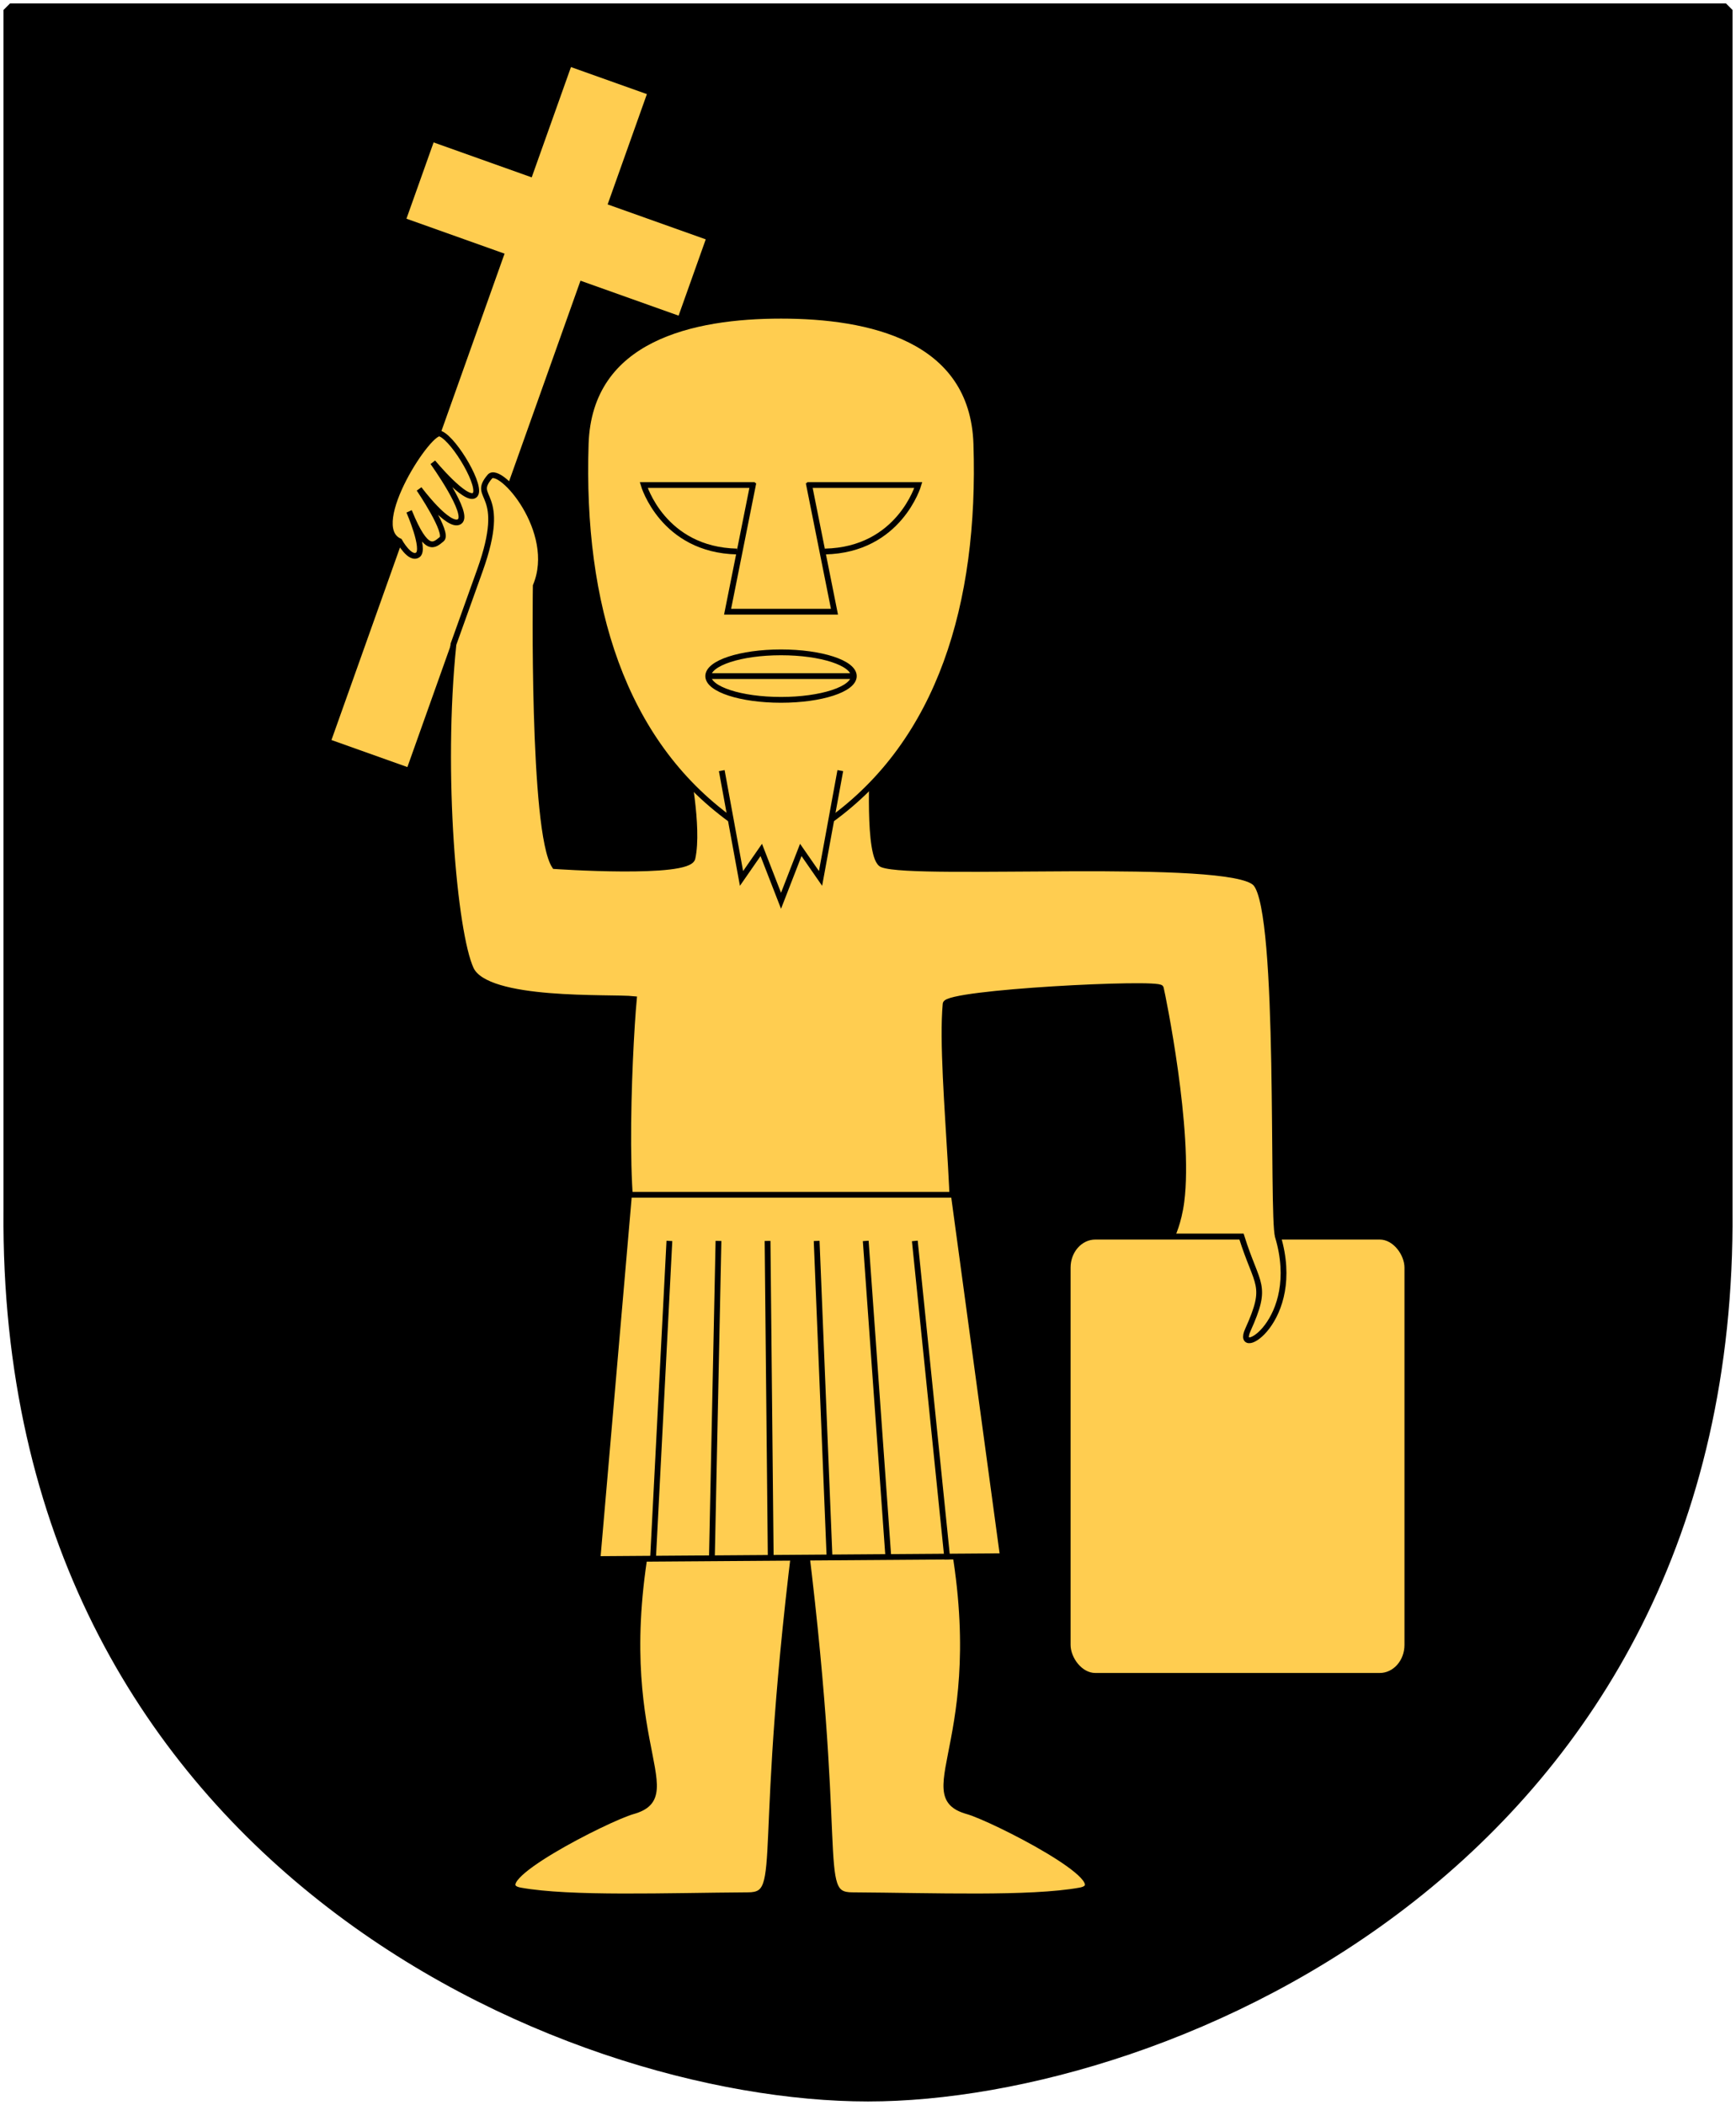 <?xml version="1.0" encoding="UTF-8" standalone="no"?>
<!-- Created with Inkscape (http://www.inkscape.org/) -->

<svg
   xmlns:dc="http://purl.org/dc/elements/1.1/"
   xmlns:cc="http://web.resource.org/cc/"
   xmlns:rdf="http://www.w3.org/1999/02/22-rdf-syntax-ns#"
   xmlns:svg="http://www.w3.org/2000/svg"
   xmlns="http://www.w3.org/2000/svg"
   xmlns:xlink="http://www.w3.org/1999/xlink"
   version="1.0"
   width="251"
   height="304.2"
   id="svg4166">
  <defs
     id="defs4168" />
  <path
     d="m 249.551,1.44 -248.101,0 0,173.497 C 0.682,268.657 81.739,302.756 125.5,302.756 c 42.994,0 124.818,-34.099 124.051,-127.82 l 0,-173.497 z"
     id="Shield"
     style="fill:#000000" />
  <g
     transform="matrix(0.837,0,0,0.837,-6.285,-31.048)"
     id="Gubbe"
     style="fill:#ffcd50;stroke:#000000">
    <path
       d="m 106.138,48.675 -6.781,19.044 -16.947,-6.034 -4.69,13.172 16.947,6.034 -29.901,83.979 13.116,4.67 29.901,-83.979 16.947,6.034 4.69,-13.172 -16.947,-6.034 6.781,-19.044 -13.116,-4.67 z"
       id="rect3022"
       style="stroke:none" />
    <rect
       width="57.678"
       height="74.835"
       rx="4.271"
       ry="4.854"
       x="192.444"
       y="251.12"
       id="rect3012"
       style="stroke:none" />
    <path
       d="m 228.254,250.59 c -1.087,-3.631 0.64,-55.888 -3.827,-60.946 -4.198,-4.753 -58.875,-1.12 -64.502,-3.281 -2.624,-1.007 -1.64,-17.769 -1.64,-17.769 l -32.258,0.273 c 0,0 2.283,11.054 1.093,16.403 -0.658,2.96 -23.784,1.367 -23.784,1.367 -3.917,-5.879 -3.281,-48.387 -3.281,-48.387 3.935,-9.417 -6.191,-20.906 -7.928,-18.863 -3.409,4.009 3.308,2.166 -1.73,16.224 l -4.558,12.719 c -2.326,22.361 0.122,49.785 3.007,56.077 2.716,5.922 24.16,4.759 28.158,5.194 -0.847,9.051 -2.412,43.469 1.99,43.491 l 51.591,3.529 c 3.96,0.271 -0.903,-33.492 0.273,-46.2 0.184,-1.984 36.891,-3.827 37.165,-2.734 0.273,1.093 5.138,24.649 3.554,36.906 -0.473,3.66 -1.64,5.997 -1.64,5.997 l 12.029,0 c 2.734,8.748 4.697,8.159 1.093,16.146 -2.376,5.267 9.585,-1.475 5.194,-16.146 z"
       id="path3010" />
    <path
       d="m 133.85,178.682 c -18.8,-13.615 -26.068,-37.11 -25.166,-64.929 0.594,-18.346 18.588,-22.146 33.741,-22.146 15.152,0 33.147,3.8 33.741,22.146 0.901,27.82 -6.367,51.314 -25.166,64.929 -1.007,3.02 -14.632,2.517 -17.149,0 z"
       id="use2997" />
    <path
       d="m 171.107,297.901 c 8.577,38.776 -6.656,49.078 3.554,51.941 4.304,1.207 26.385,12.409 19.41,13.669 -8.643,1.561 -25.297,0.907 -39.366,0.82 -6.563,-0.041 -1.07,-6.621 -8.748,-65.883 z"
       id="path3014" />
    <use
       transform="matrix(-1,0,0,1,291.464,0)"
       id="use3016"
       x="0"
       y="0"
       width="298"
       height="378"
       xlink:href="#path3014" />
    <path
       d="m 150.014,132.322 c 12.849,-0.273 16.129,-11.482 16.129,-11.482 l -19.21,0"
       id="path3008"
       style="fill:none" />
    <path
       d="m 147.199,120.431 4.456,22.279 -18.46,0 4.456,-22.279"
       id="path3850"
       style="fill:none" />
    <path
       d="m 134.834,132.322 c -12.849,-0.273 -16.129,-11.482 -16.129,-11.482 l 19.21,0"
       id="path3852"
       style="fill:none" />
    <path
       d="m 154.999,153.832 c 0,2.265 -5.63,4.101 -12.575,4.101 -6.945,0 -12.575,-1.836 -12.575,-4.101 0,-2.265 5.63,-4.101 12.575,-4.101 6.945,0 12.575,1.836 12.575,4.101 z"
       id="path3041"
       style="fill:none" />
    <path
       d="m 129.849,153.832 25.151,0"
       id="use3812"
       style="fill:none" />
    <path
       d="m 78.185,125.401 c 3.007,7.381 4.322,5.827 5.619,4.795 1.296,-1.032 -3.893,-8.675 -3.893,-8.675 0,0 5.1,6.869 6.973,5.635 1.873,-1.233 -4.598,-10.23 -4.598,-10.23 0,0 5.656,6.831 7.193,5.688 1.537,-1.143 -3.366,-9.515 -5.827,-10.609 -1.64,-1.367 -13.016,15.887 -7.141,18.537 0,0 1.829,3.318 3.175,2.358 1.346,-0.96 -1.502,-7.5 -1.502,-7.5 z"
       id="path3816" />
    <path
       d="m 172.273,243.395 8.475,62.397 -70.03,0.498 5.446,-62.895 z"
       id="path3018" />
    <path
       d="m 165.536,251.356 5.624,54.987 m -14.103,-54.987 3.932,54.987 m -12.411,-54.987 2.24,54.987 m -10.72,-54.987 0.549,54.987 m -9.028,-54.987 -1.143,54.987 m -7.336,-54.987 -2.835,54.987"
       id="path3828"
       style="fill:none" />
    <path
       d="m 152.664,170.151 -3.413,18.617 -3.413,-4.92 -3.413,8.777 -3.413,-8.777 -3.413,4.92 -3.413,-18.617"
       id="path3882" />
  </g>
  <path
     d="m 249.551,1.44 -248.101,0 0,173.497 c -0.767,93.721 80.289,127.82 124.051,127.82 42.994,0 124.818,-34.099 124.051,-127.82 l 0,-173.497 z"
     id="Frame"
     style="fill:none;stroke:#000000;stroke-width:1.888;stroke-linejoin:bevel" />
</svg>
